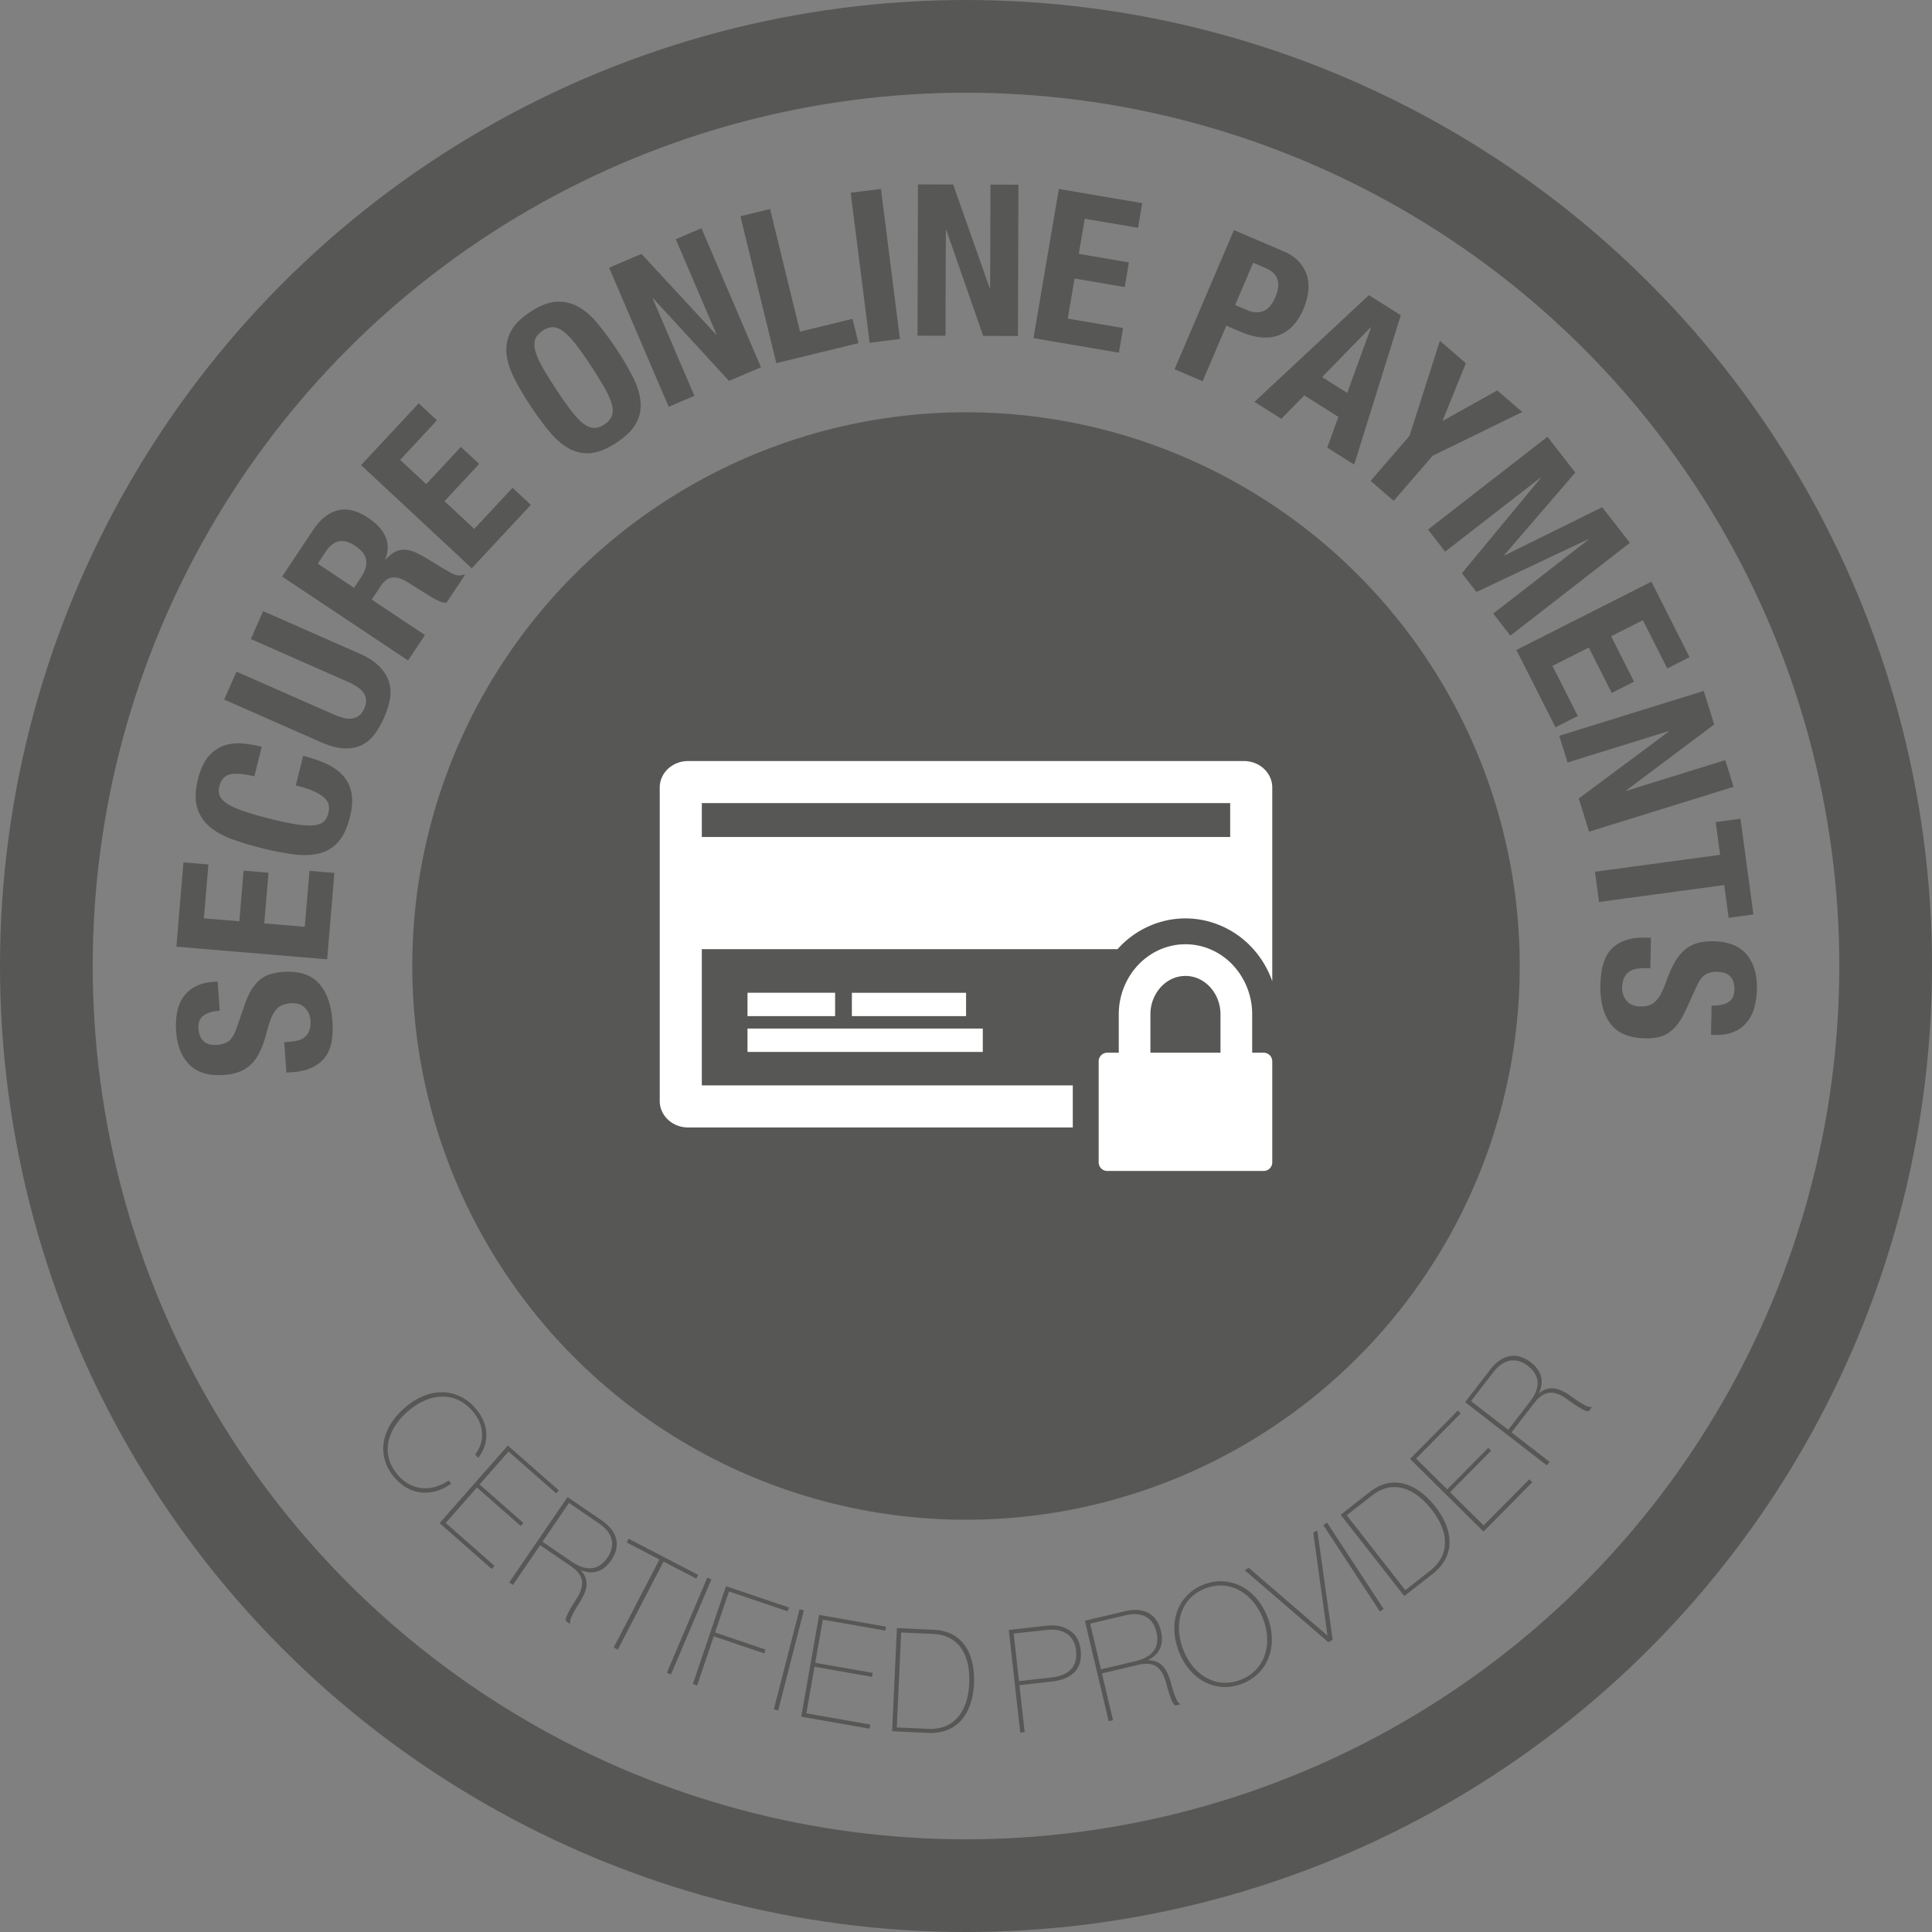 <svg xmlns="http://www.w3.org/2000/svg" width="173.825" height="173.825"><rect width="100%" height="100%" fill="#808080" stroke="none"/><style>.st0{fill:#575756}</style><path class="st0" d="M25.97 93.74c.316-.022.604-.068.859-.138.257-.069.469-.18.636-.332.168-.152.294-.35.379-.591.085-.242.114-.54.089-.896a1.75 1.75 0 0 0-.49-1.101c-.296-.317-.729-.456-1.3-.414a2.245 2.245 0 0 0-.781.18c-.216.099-.405.249-.569.452s-.307.464-.431.784c-.124.321-.246.715-.365 1.183-.159.623-.344 1.165-.553 1.626s-.465.853-.767 1.174c-.303.321-.66.566-1.075.735-.414.17-.9.274-1.459.314-1.344.097-2.372-.206-3.084-.907-.713-.7-1.116-1.704-1.209-3.011a6.657 6.657 0 0 1 .079-1.696c.097-.522.28-.981.552-1.377a3.053 3.053 0 0 1 1.077-.957c.449-.241.995-.386 1.643-.433l.38-.026.188 2.624c-.646.046-1.136.195-1.468.449-.333.253-.479.646-.442 1.177.022.305.085.556.188.752.103.196.231.35.386.46.155.11.328.181.521.211.193.031.393.04.595.024.418-.03.764-.144 1.036-.342.272-.197.509-.597.708-1.197l.762-2.176c.191-.535.398-.977.622-1.324s.471-.63.742-.847.575-.376.912-.476a5.195 5.195 0 0 1 1.133-.196c1.433-.102 2.506.238 3.217 1.022.713.783 1.121 1.917 1.228 3.4.11 1.546-.146 2.677-.771 3.39-.624.715-1.564 1.116-2.819 1.205l-.552.039-.195-2.738.398-.026zm-7.221-15.962l-.407 4.845 3.191.268.383-4.56 2.242.188-.383 4.56 3.647.306.423-5.034 2.241.188-.652 7.771-13.563-1.139.636-7.58 2.242.187zm1.953-8.107c-.494.118-.817.48-.969 1.084-.083.334-.062.63.063.891s.373.502.742.726c.37.223.872.44 1.508.651s1.422.434 2.358.667c.999.25 1.815.417 2.448.503.634.087 1.139.1 1.513.043s.647-.179.818-.365.291-.422.362-.706c.058-.233.073-.464.044-.687-.03-.224-.146-.439-.351-.647-.203-.207-.513-.409-.929-.605-.416-.195-.982-.383-1.697-.561l.664-2.663c.716.179 1.38.403 1.993.674.614.271 1.123.617 1.529 1.039.405.423.676.942.81 1.559s.093 1.362-.126 2.237c-.249 1-.608 1.755-1.076 2.267a3.341 3.341 0 0 1-1.727 1.013c-.682.164-1.454.188-2.316.071a26.152 26.152 0 0 1-2.81-.554 26.556 26.556 0 0 1-2.73-.827c-.821-.304-1.495-.688-2.021-1.153a3.525 3.525 0 0 1-1.075-1.713c-.191-.677-.163-1.514.086-2.514.237-.948.578-1.659 1.023-2.131s.939-.784 1.481-.938a4.228 4.228 0 0 1 1.662-.126c.565.069 1.089.164 1.57.284l-.665 2.663c-.96-.24-1.688-.301-2.182-.182zm9.264-5.414c.314.139.611.245.891.319.28.075.54.099.78.073.241-.025.458-.11.653-.254.195-.143.356-.36.484-.65.134-.304.187-.571.158-.807a1.343 1.343 0 0 0-.258-.645 2.144 2.144 0 0 0-.58-.527 6.084 6.084 0 0 0-.837-.44l-8.688-3.83 1.107-2.512 8.688 3.829c.791.349 1.396.749 1.816 1.197.42.449.699.927.838 1.432s.155 1.019.05 1.542a7.555 7.555 0 0 1-.497 1.553c-.226.511-.49.985-.794 1.421a3.284 3.284 0 0 1-1.128 1.024c-.449.246-.983.365-1.604.354-.621-.01-1.35-.199-2.188-.568l-8.687-3.83 1.106-2.512 8.69 3.831zm-1.772-16.601c.635-.951 1.368-1.53 2.202-1.739s1.741.015 2.726.67c.762.507 1.281 1.074 1.559 1.702.276.627.269 1.31-.023 2.046l.031.021c.466-.516.929-.81 1.391-.884s1.031.067 1.708.427c.226.121.466.258.722.413s.541.329.854.523c.617.38 1.098.654 1.443.824.36.147.668.155.926.021l.095.062-1.648 2.475a1.46 1.46 0 0 1-.695-.143 7.444 7.444 0 0 1-.685-.363l-2.217-1.385c-.458-.275-.881-.396-1.269-.365-.388.033-.74.286-1.058.763l-.813 1.222 4.792 3.191-1.522 2.284-11.328-7.546 2.809-4.219zm4.295 4.281c.367-.55.52-1.059.457-1.528-.062-.469-.399-.907-1.014-1.315-1.046-.697-1.922-.518-2.627.54l-.719 1.079 3.269 2.178.634-.954zm6.827-14.12l-3.313 3.556 2.343 2.185 3.119-3.349 1.646 1.534-3.12 3.348 2.679 2.495 3.444-3.696 1.646 1.534-5.315 5.705-9.959-9.28 5.186-5.564 1.644 1.532zm6.968-3.754c-.399-.779-.636-1.518-.708-2.217a3.532 3.532 0 0 1 .367-1.988c.316-.627.904-1.225 1.764-1.792.859-.566 1.641-.872 2.342-.916a3.528 3.528 0 0 1 1.973.446c.613.342 1.2.85 1.759 1.523a26.467 26.467 0 0 1 1.688 2.3c.574.87 1.059 1.693 1.455 2.466.396.775.631 1.511.703 2.209s-.056 1.354-.383 1.966-.921 1.2-1.78 1.768c-.859.566-1.635.88-2.326.939a3.336 3.336 0 0 1-1.957-.422c-.613-.341-1.197-.847-1.753-1.516a25.985 25.985 0 0 1-1.693-2.308 25.541 25.541 0 0 1-1.451-2.458zm5.083 2.86c.391.512.752.897 1.084 1.157.332.262.651.4.96.418s.633-.085.972-.31.562-.48.667-.771c.105-.29.104-.64-.005-1.047-.109-.408-.322-.892-.638-1.452a34.787 34.787 0 0 0-1.229-1.987 34.629 34.629 0 0 0-1.337-1.904c-.388-.505-.748-.892-1.084-1.158-.335-.266-.656-.408-.965-.426-.309-.017-.632.087-.972.311-.34.225-.562.481-.668.771s-.102.642.011 1.055.325.896.639 1.452c.312.556.72 1.214 1.225 1.978.502.764.949 1.402 1.34 1.913zm13.065-6.815l.036-.016-3.67-8.569 2.312-.991 5.358 12.513-2.874 1.231-6.837-7.441-.035.015 3.753 8.763-2.313.99-5.358-12.514 2.909-1.244 6.719 7.263zm2.184-10.654l2.667-.652L71.98 29.84l4.722-1.153.535 2.184-7.39 1.806-3.231-13.223zm9.92-2.114l2.725-.344 1.707 13.506-2.723.343-1.709-13.505zm12.51 8.594h.038l.028-9.323 2.517.008-.042 13.612-3.127-.01-3.325-9.542h-.038l-.029 9.532-2.517-.007.042-13.614 3.164.011 3.289 9.333zm13.343-5.437l-4.792-.816-.538 3.157 4.511.768-.378 2.218-4.511-.769-.614 3.609 4.98.848-.378 2.218-7.687-1.309 2.285-13.42 7.499 1.277-.377 2.219zm13.051 2.093c.643.272 1.137.611 1.483 1.016.346.403.578.837.697 1.304.12.465.142.948.066 1.447-.075.5-.212.984-.412 1.451-.274.644-.61 1.163-1.008 1.561-.397.396-.833.674-1.308.829a3.645 3.645 0 0 1-1.545.149 5.997 5.997 0 0 1-1.729-.467l-1.351-.576-2.133 4.997-2.524-1.079 5.343-12.519 4.421 1.887zm-3.189 5.334c.502.214.974.235 1.413.063.438-.171.796-.578 1.07-1.222.27-.631.34-1.169.21-1.61-.129-.442-.509-.798-1.14-1.066l-1.052-.449-1.625 3.805 1.124.479zm13.781.436l-4.195 13.44-2.421-1.522 1-2.771-3.066-1.929-2.064 2.102-2.421-1.521 10.296-9.605 2.871 1.806zm-4.823 6.989l2.144-5.881-.032-.021-4.371 4.479 2.259 1.423zm8.589 2.486l.029.024 4.884-2.733 2.249 1.945-8.066 3.938-3.503 4.052-2.077-1.794 3.504-4.054 2.73-8.551 2.336 2.02-2.086 5.153zm11.933 4.683l-6.396 7.43.023.03 8.793-4.343 2.491 3.207-10.751 8.349-1.543-1.987 8.583-6.665-.024-.029-10.067 4.752-1.31-1.686 7.098-8.578-.023-.03-8.583 6.665-1.543-1.987 10.751-8.35 2.501 3.222zm8.273 17.622l-2.192-4.338-2.858 1.445 2.063 4.083-2.008 1.015-2.063-4.083-3.267 1.65 2.278 4.509-2.008 1.015-3.517-6.958 12.148-6.142 3.43 6.79-2.006 1.014zm-3.695 10.979l.013.036 8.902-2.766.747 2.403-13 4.037-.928-2.984 8.108-6.032-.011-.036-9.104 2.826-.747-2.401 13-4.039.938 3.022-7.918 5.934zm9.218 11.458l-.398-2.946-11.26 1.522-.368-2.72 11.26-1.523-.398-2.946 2.229-.303 1.165 8.614-2.23.302zm-7.446 4.533a4.537 4.537 0 0 0-.868.058 1.524 1.524 0 0 0-.664.272c-.182.136-.325.32-.432.554-.106.232-.163.526-.172.883-.009.42.121.801.387 1.143s.685.52 1.257.531c.305.007.569-.029.794-.107.224-.077.427-.21.608-.396s.35-.434.502-.741c.152-.31.311-.689.474-1.144a9.808 9.808 0 0 1 .7-1.568 4.23 4.23 0 0 1 .871-1.097c.33-.293.71-.504 1.139-.634.429-.131.923-.19 1.481-.179 1.348.029 2.344.425 2.988 1.188s.953 1.8.926 3.109a6.787 6.787 0 0 1-.236 1.682c-.145.513-.37.952-.677 1.321a3.047 3.047 0 0 1-1.162.853c-.468.199-1.026.293-1.675.278l-.381-.008.056-2.631c.648.014 1.149-.09 1.504-.312.354-.222.537-.599.549-1.131.007-.305-.032-.561-.118-.766-.084-.205-.198-.37-.342-.494s-.31-.21-.499-.258a2.513 2.513 0 0 0-.591-.079c-.419-.009-.773.071-1.063.244-.289.172-.562.547-.815 1.127l-.96 2.096c-.24.516-.487.936-.742 1.261a3.41 3.41 0 0 1-.815.774 2.675 2.675 0 0 1-.953.39 5.277 5.277 0 0 1-1.146.09c-1.436-.029-2.472-.469-3.108-1.314-.637-.847-.939-2.014-.907-3.499.033-1.551.392-2.652 1.08-3.305s1.661-.966 2.919-.939l.553.012-.059 2.745-.403-.009zm-105.33 43.741c.821-1.015.931-2.563-.262-3.921-1.613-1.837-3.933-1.583-5.827.083-1.935 1.698-2.411 3.933-.841 5.721 1.321 1.505 3.131 1.438 4.53.468l.248.284c-.726.533-1.573.828-2.42.811-.93-.015-1.878-.444-2.642-1.313-1.682-1.914-1.318-4.396.841-6.293 2.109-1.854 4.667-1.954 6.384-.001 1.321 1.505 1.246 3.231.263 4.476l-.274-.315zm.401 2.706l3.945 3.47-.24.273-3.945-3.469-2.809 3.192 4.386 3.857-.249.282-4.688-4.123 6.141-6.982 4.591 4.037-.241.274-4.287-3.772-2.604 2.961zm2.999 9.041l-.333-.228 5.246-7.678 3.071 2.098c1.417.969 1.756 2.271.861 3.581-.683 1-1.6 1.35-2.73.907l-.007.011c.74.806.651 1.675-.068 2.82-.94 1.468-.937 1.786-.885 1.963l-.022.032-.365-.25c-.059-.166-.02-.502.929-1.979.814-1.286.71-2.146-.515-2.982l-2.738-1.871-2.444 3.576zm2.656-3.888l2.62 1.791c1.363.932 2.455.764 3.218-.354.756-1.106.52-2.213-.747-3.079l-2.706-1.848-2.385 3.49zm6.408 9.515l4.115-7.917-2.943-1.53.173-.334 6.256 3.25-.174.335L59.7 140.5l-4.114 7.917-.371-.192zm5.153 2.43l-.371-.157 3.639-8.558.371.157-3.639 8.558zm3.967-3.78l4.541 1.538-.117.345-4.54-1.538-1.497 4.418-.382-.129 2.98-8.798 5.661 1.916-.116.345-5.279-1.788-1.251 3.691zm5.679 7.018l-.391-.101 2.312-9.006.39.101-2.311 9.006zm3.334-4.291l5.175.91-.062.359-5.176-.91-.736 4.188 5.752 1.012-.065.371-6.148-1.081 1.61-9.158 6.021 1.059-.062.358-5.624-.989-.685 3.881zm7.348-3.121l3.323.154c2.687.124 3.731 2.281 3.611 4.863-.12 2.597-1.446 4.538-4.133 4.414l-3.232-.15.431-9.281zm2.805 9.067c2.245.104 3.58-1.447 3.701-4.07.122-2.621-.969-4.363-3.215-4.468l-2.907-.134-.396 8.542 2.817.13zm8.219-3.933l.472 4.225-.401.045-1.03-9.237 3.372-.376c.813-.091 1.44.021 1.946.331.639.335 1.047.943 1.148 1.848.183 1.642-.688 2.628-2.626 2.845l-2.881.319zm-.041-.362l2.855-.318c1.77-.197 2.43-1.082 2.278-2.439-.151-1.356-1.141-2.018-2.665-1.848l-2.945.329.477 4.276zm8.462 3.518l-.392.094-2.141-9.045 3.617-.856c1.67-.395 2.86.231 3.226 1.775.278 1.177-.08 2.09-1.168 2.628l.003.013c1.094-.005 1.676.645 2.038 1.948.451 1.683.688 1.894.854 1.975l.009.038-.43.102c-.164-.068-.384-.322-.839-2.02-.401-1.466-1.107-1.968-2.549-1.626l-3.227.764.999 4.21zm-1.084-4.578l3.087-.73c1.606-.38 2.217-1.3 1.905-2.616-.309-1.303-1.284-1.872-2.777-1.52l-3.188.755.973 4.111zm7.004-1.61c-.999-2.569-.115-5.104 2.236-6.017 2.351-.913 4.738.349 5.737 2.917.993 2.558.08 5.088-2.271 6.002-2.35.914-4.704-.332-5.702-2.902zm7.573-2.944c-.891-2.29-2.995-3.577-5.201-2.721-2.217.861-2.868 3.207-1.973 5.51.885 2.278 2.949 3.567 5.167 2.706 2.205-.856 2.892-3.217 2.007-5.495zm5.787 1.507l.011-.006-1.278-9.246.365-.2 1.382 9.842-.388.213-7.53-6.478.377-.206 7.061 6.081zm5.066-2.379l-.338.221-5.088-7.775.337-.221 5.089 7.775zm-3.866-8.482l2.62-2.05c2.118-1.657 4.315-.703 5.909 1.332 1.602 2.048 1.862 4.385-.256 6.042l-2.549 1.993-5.724-7.317zm8.039 5.046c1.771-1.385 1.77-3.432.152-5.499-1.617-2.066-3.579-2.676-5.35-1.291l-2.293 1.793 5.269 6.735 2.222-1.738zm1.547-7.332l3.695-3.733.258.255-3.694 3.734 3.021 2.99 4.106-4.148.269.266-4.391 4.436-6.607-6.54 4.299-4.344.259.257-4.015 4.057 2.8 2.77zm9.214-2.475l-.247.319-7.357-5.688 2.274-2.942c1.051-1.359 2.371-1.62 3.626-.65.957.74 1.253 1.676.745 2.779l.011.009c.848-.693 1.709-.553 2.812.233 1.411 1.024 1.728 1.04 1.907.998l.03.024-.269.35c-.17.05-.502-.011-1.923-1.043-1.236-.89-2.102-.835-3.008.338l-2.028 2.624 3.427 2.649zm-3.725-2.88l1.94-2.51c1.011-1.308.907-2.407-.163-3.235-1.06-.818-2.179-.647-3.117.566l-2.004 2.594 3.344 2.585z"/><circle cx="86.913" cy="86.913" r="82.742" fill="none" stroke="#575756" stroke-width="8.341" stroke-miterlimit="10"/><circle class="st0" cx="86.913" cy="86.913" r="49.82"/><path d="M75.137 91.422h-7.883V89.32h7.883v2.102zm13.286 1.118h-21.17v2.106h21.17V92.54zm8.098 5.111v3.789h-34.61c-1.411 0-2.553-1.065-2.553-2.382V70.855c0-1.317 1.142-2.383 2.553-2.383h49.999c1.415 0 2.557 1.065 2.557 2.383V88.28a8.66 8.66 0 0 0-1.832-3.029c-1.552-1.665-3.73-2.622-5.972-2.622h-.005c-2.248 0-4.426.957-5.981 2.626-.043.046-.08.096-.121.143H63.143v12.254h33.378zM63.143 75.306h47.539v-3.049H63.143v3.049zm23.776 14.015H76.645v2.102h10.274v-2.102zm27.548 6.168v9.089a.775.775 0 0 1-.775.775H99.624a.775.775 0 0 1-.775-.775v-9.089c0-.428.347-.775.775-.775h1.032v-3.439c0-1.714.65-3.285 1.725-4.434 1.07-1.149 2.595-1.886 4.277-1.885 1.682-.001 3.207.736 4.277 1.885a6.48 6.48 0 0 1 1.725 4.434v3.439h1.032c.428 0 .775.347.775.775zm-10.962-.775h6.305v-3.439c0-.989-.374-1.864-.957-2.487-.586-.622-1.349-.98-2.195-.981-.846.001-1.609.359-2.197.981a3.63 3.63 0 0 0-.956 2.487v3.439z" fill="#fff"/></svg>